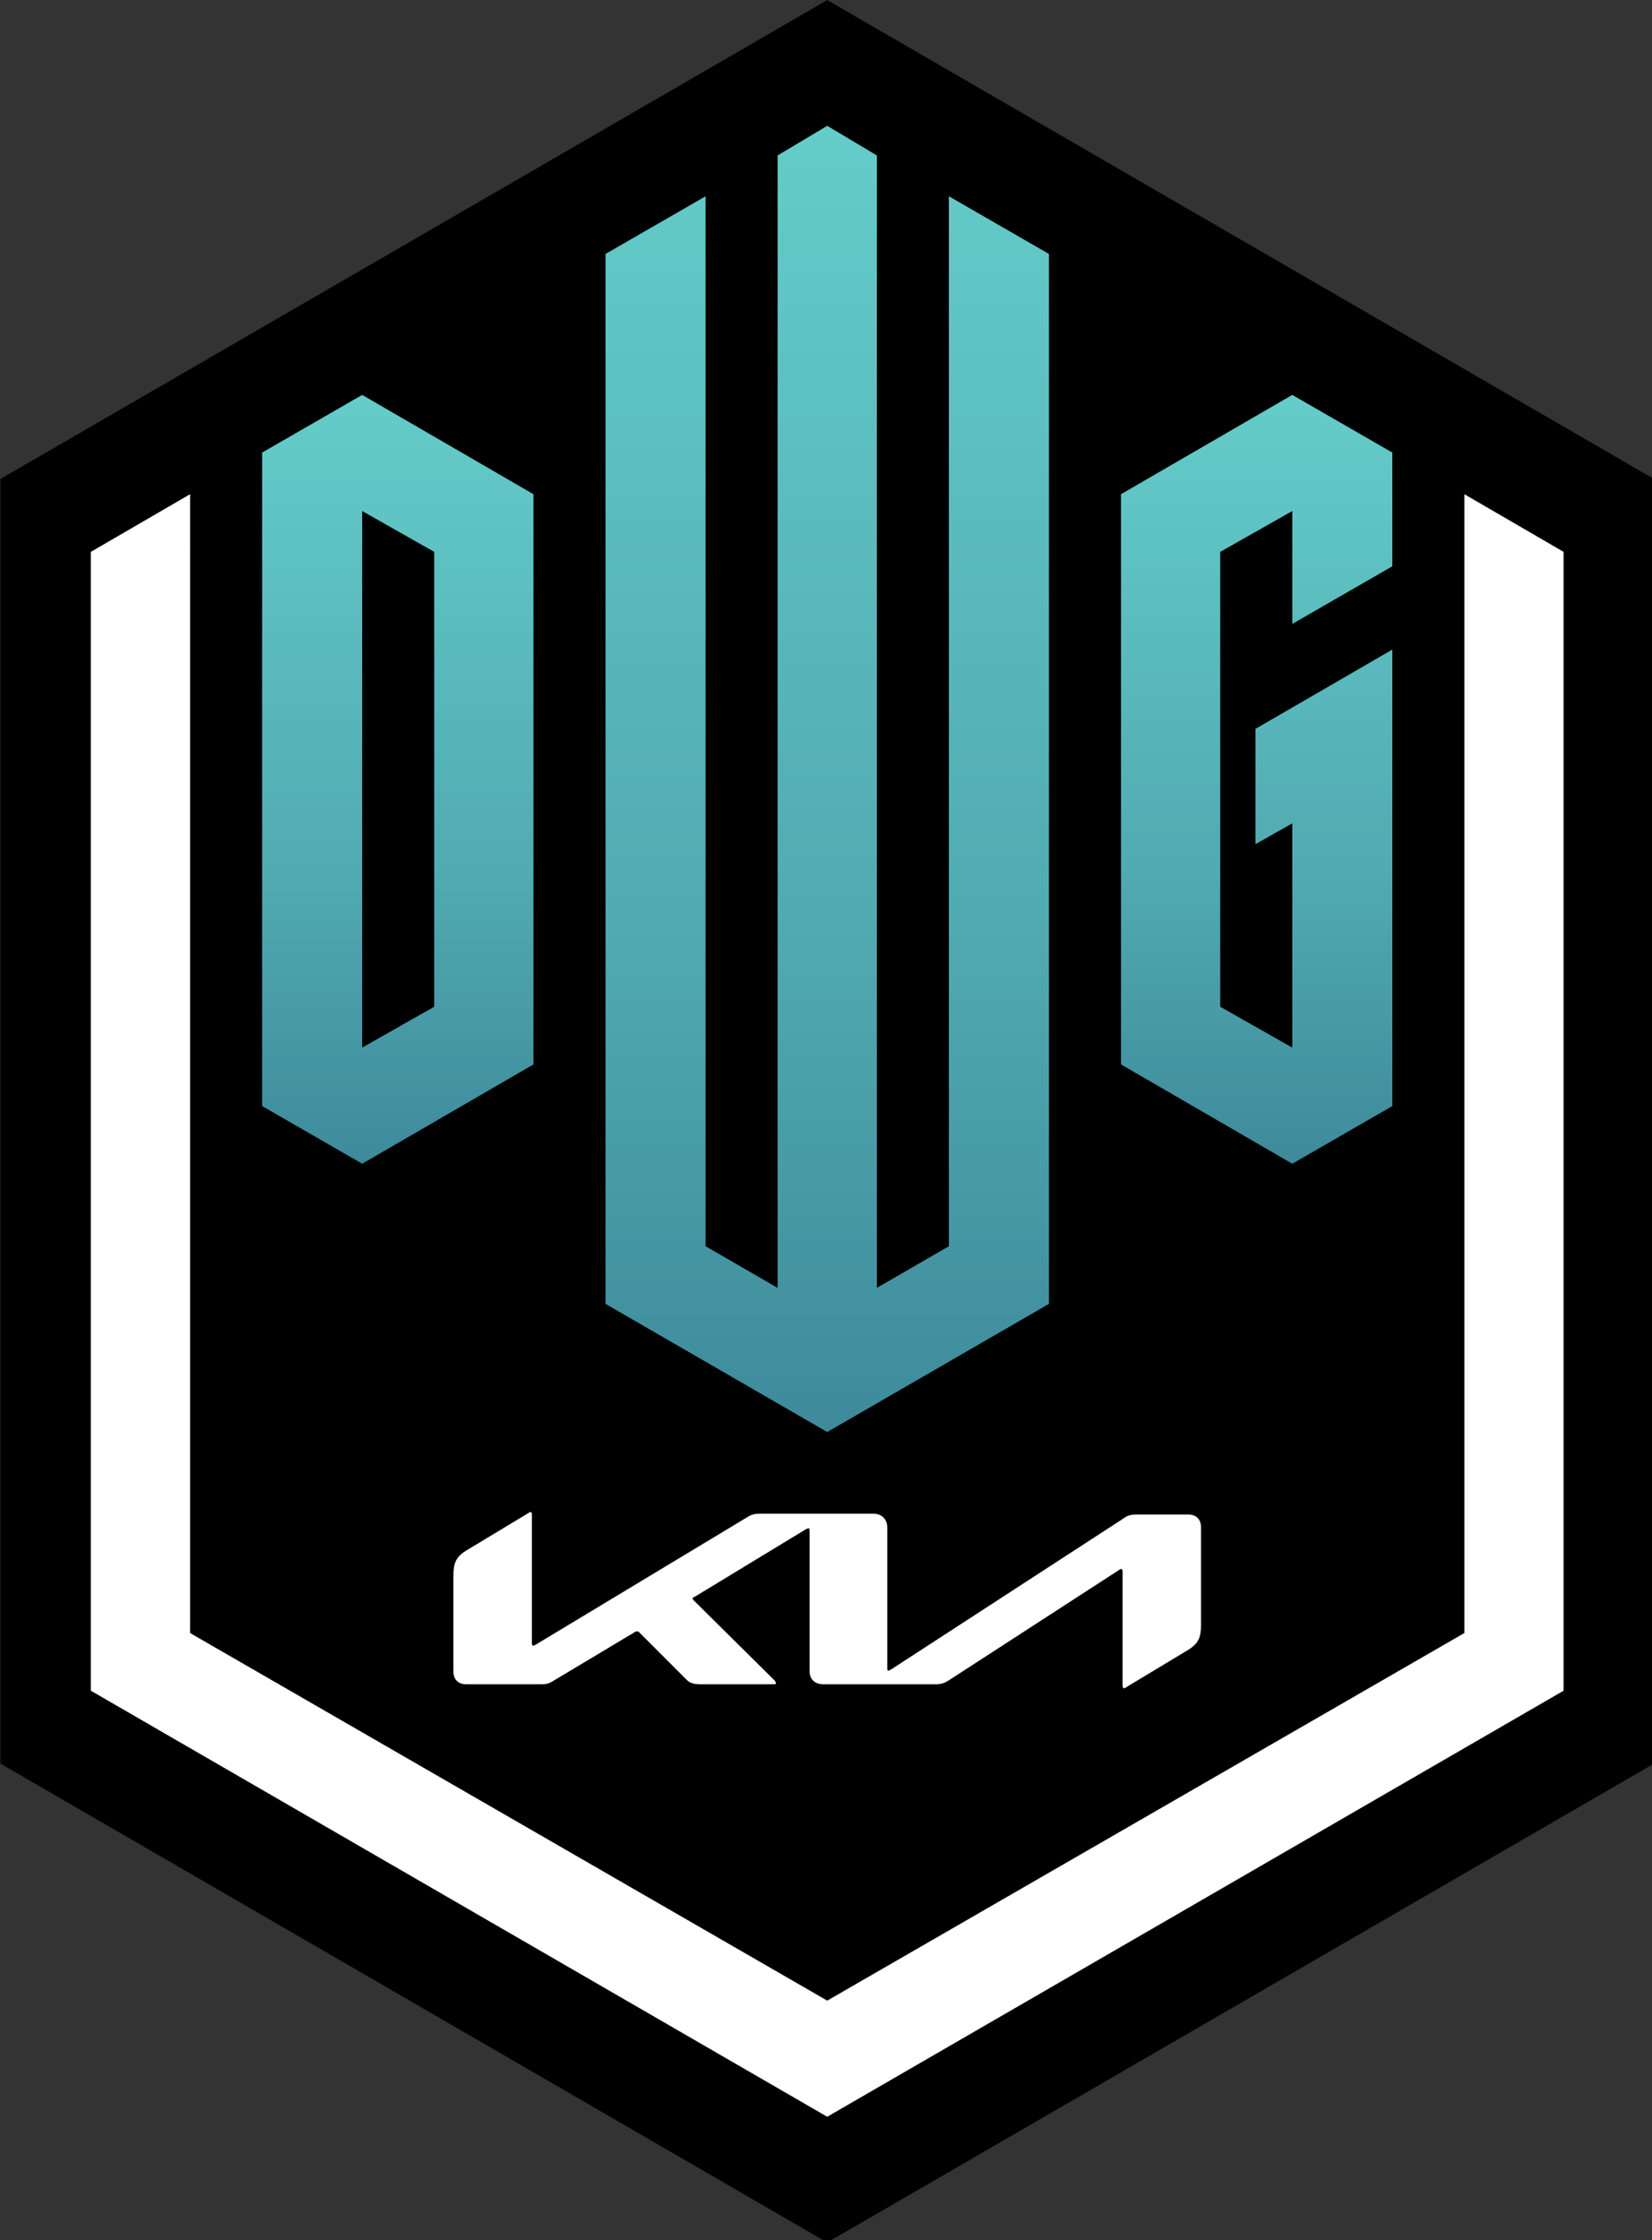 <svg xmlns="http://www.w3.org/2000/svg" width="674.893" height="914.667" x="0px" y="0px" viewBox="0 0 674.893 914.667"><rect x="0" y="0" width="674.893" height="914.667" fill="#333333" stroke="none"/><path fill="none" d="M-10.884-11.98h696.661v935.444H-10.884z" style="fill:#4791ff;fill-opacity:0"/><defs><linearGradient id="b" x1="1500" x2="1500" y1="1888.46" y2="257.437" gradientUnits="userSpaceOnUse"><stop offset="0" style="stop-opacity:1;stop-color:#3e8a9b"/><stop offset="0.4" style="stop-opacity:1;stop-color:#51abb2"/><stop offset="1" style="stop-opacity:1;stop-color:#64ccc9"/></linearGradient><linearGradient id="c" x1="2081.08" x2="2081.08" y1="1552.71" y2="593.185" gradientUnits="userSpaceOnUse"><stop offset="0" style="stop-opacity:1;stop-color:#3e8a9b"/><stop offset="0.388" style="stop-opacity:1;stop-color:#51abb2"/><stop offset="1" style="stop-opacity:1;stop-color:#64ccc9"/></linearGradient><linearGradient id="a" x1="918.92" x2="918.925" y1="1552.71" y2="593.185" gradientUnits="userSpaceOnUse"><stop offset="0" style="stop-opacity:1;stop-color:#3e8a9b"/><stop offset="0.38" style="stop-opacity:1;stop-color:#51abb2"/><stop offset="1" style="stop-opacity:1;stop-color:#64ccc9"/></linearGradient></defs><path d="M467 698v1604l1033 598 1033-598V698L1500 100Z" class="fil0" style="fill:#000" transform="translate(-152.553 -32.667)scale(.327)"/><path d="m580 2211 920 532 920-532V789l-124-72v1422l-796 459-796-459V717l-124 72z" class="fil1" style="fill:#fff" transform="translate(-152.553 -32.667)scale(.327)"/><path d="M1575 2183c0 2 0 3 2 3 0 0 1-1 2-1l291-189c5-4 10-5 17-5h64c10 0 16 6 16 16v122c0 15-3 23-16 31l-78 47c-1 1-2 1-2 1-1 0-2-1-2-4v-142c0-2-1-3-2-3s-1 0-2 1l-213 138c-6 4-11 5-16 5h-141c-10 0-17-6-17-16v-176c0-1-1-3-1-3-1 0-2 1-3 1l-140 85c-2 0-2 1-2 2s0 1 1 2l101 100c1 1 2 3 2 4s-2 1-3 1h-91c-7 0-13-1-17-5l-60-60c-1-1-1-1-2-1h-2l-102 61c-6 4-10 5-16 5h-94c-10 0-16-6-16-16v-120c0-15 3-23 16-31l78-47c1-1 2-1 2-1 2 0 2 1 2 4v160c0 2 1 3 2 3 0 0 1-1 2-1l264-159c6-4 10-5 17-5h142c10 0 17 7 17 17z" class="fil2" style="fill:#fff;fill-rule:nonzero" transform="translate(-152.553 -32.667)scale(.327)"/><path d="M1133 1429V717L919 593l-125 72v816l125 72zM919 738l90 51v568l-90 51z" class="fil3" style="fill:url(#a)" transform="translate(-152.553 -32.667)scale(.327)"/><path d="M1223 417v1311l277 160 277-160V417l-125-72v1311l-90 52V294l-62-37-62 37v1414l-90-52V345Z" class="fil4" style="fill:url(#b)" transform="translate(-152.553 -32.667)scale(.327)"/><path d="M1867 717v712l214 124 125-72V911l-171 99v144l46-26v280l-90-51V789l90-51v141l125-72V665l-125-72z" class="fil5" style="fill:url(#c)" transform="translate(-152.553 -32.667)scale(.327)"/><path d="M-152.553-32.667h980v980h-980z" class="fil6" style="fill:none;stroke-width:.327"/></svg>